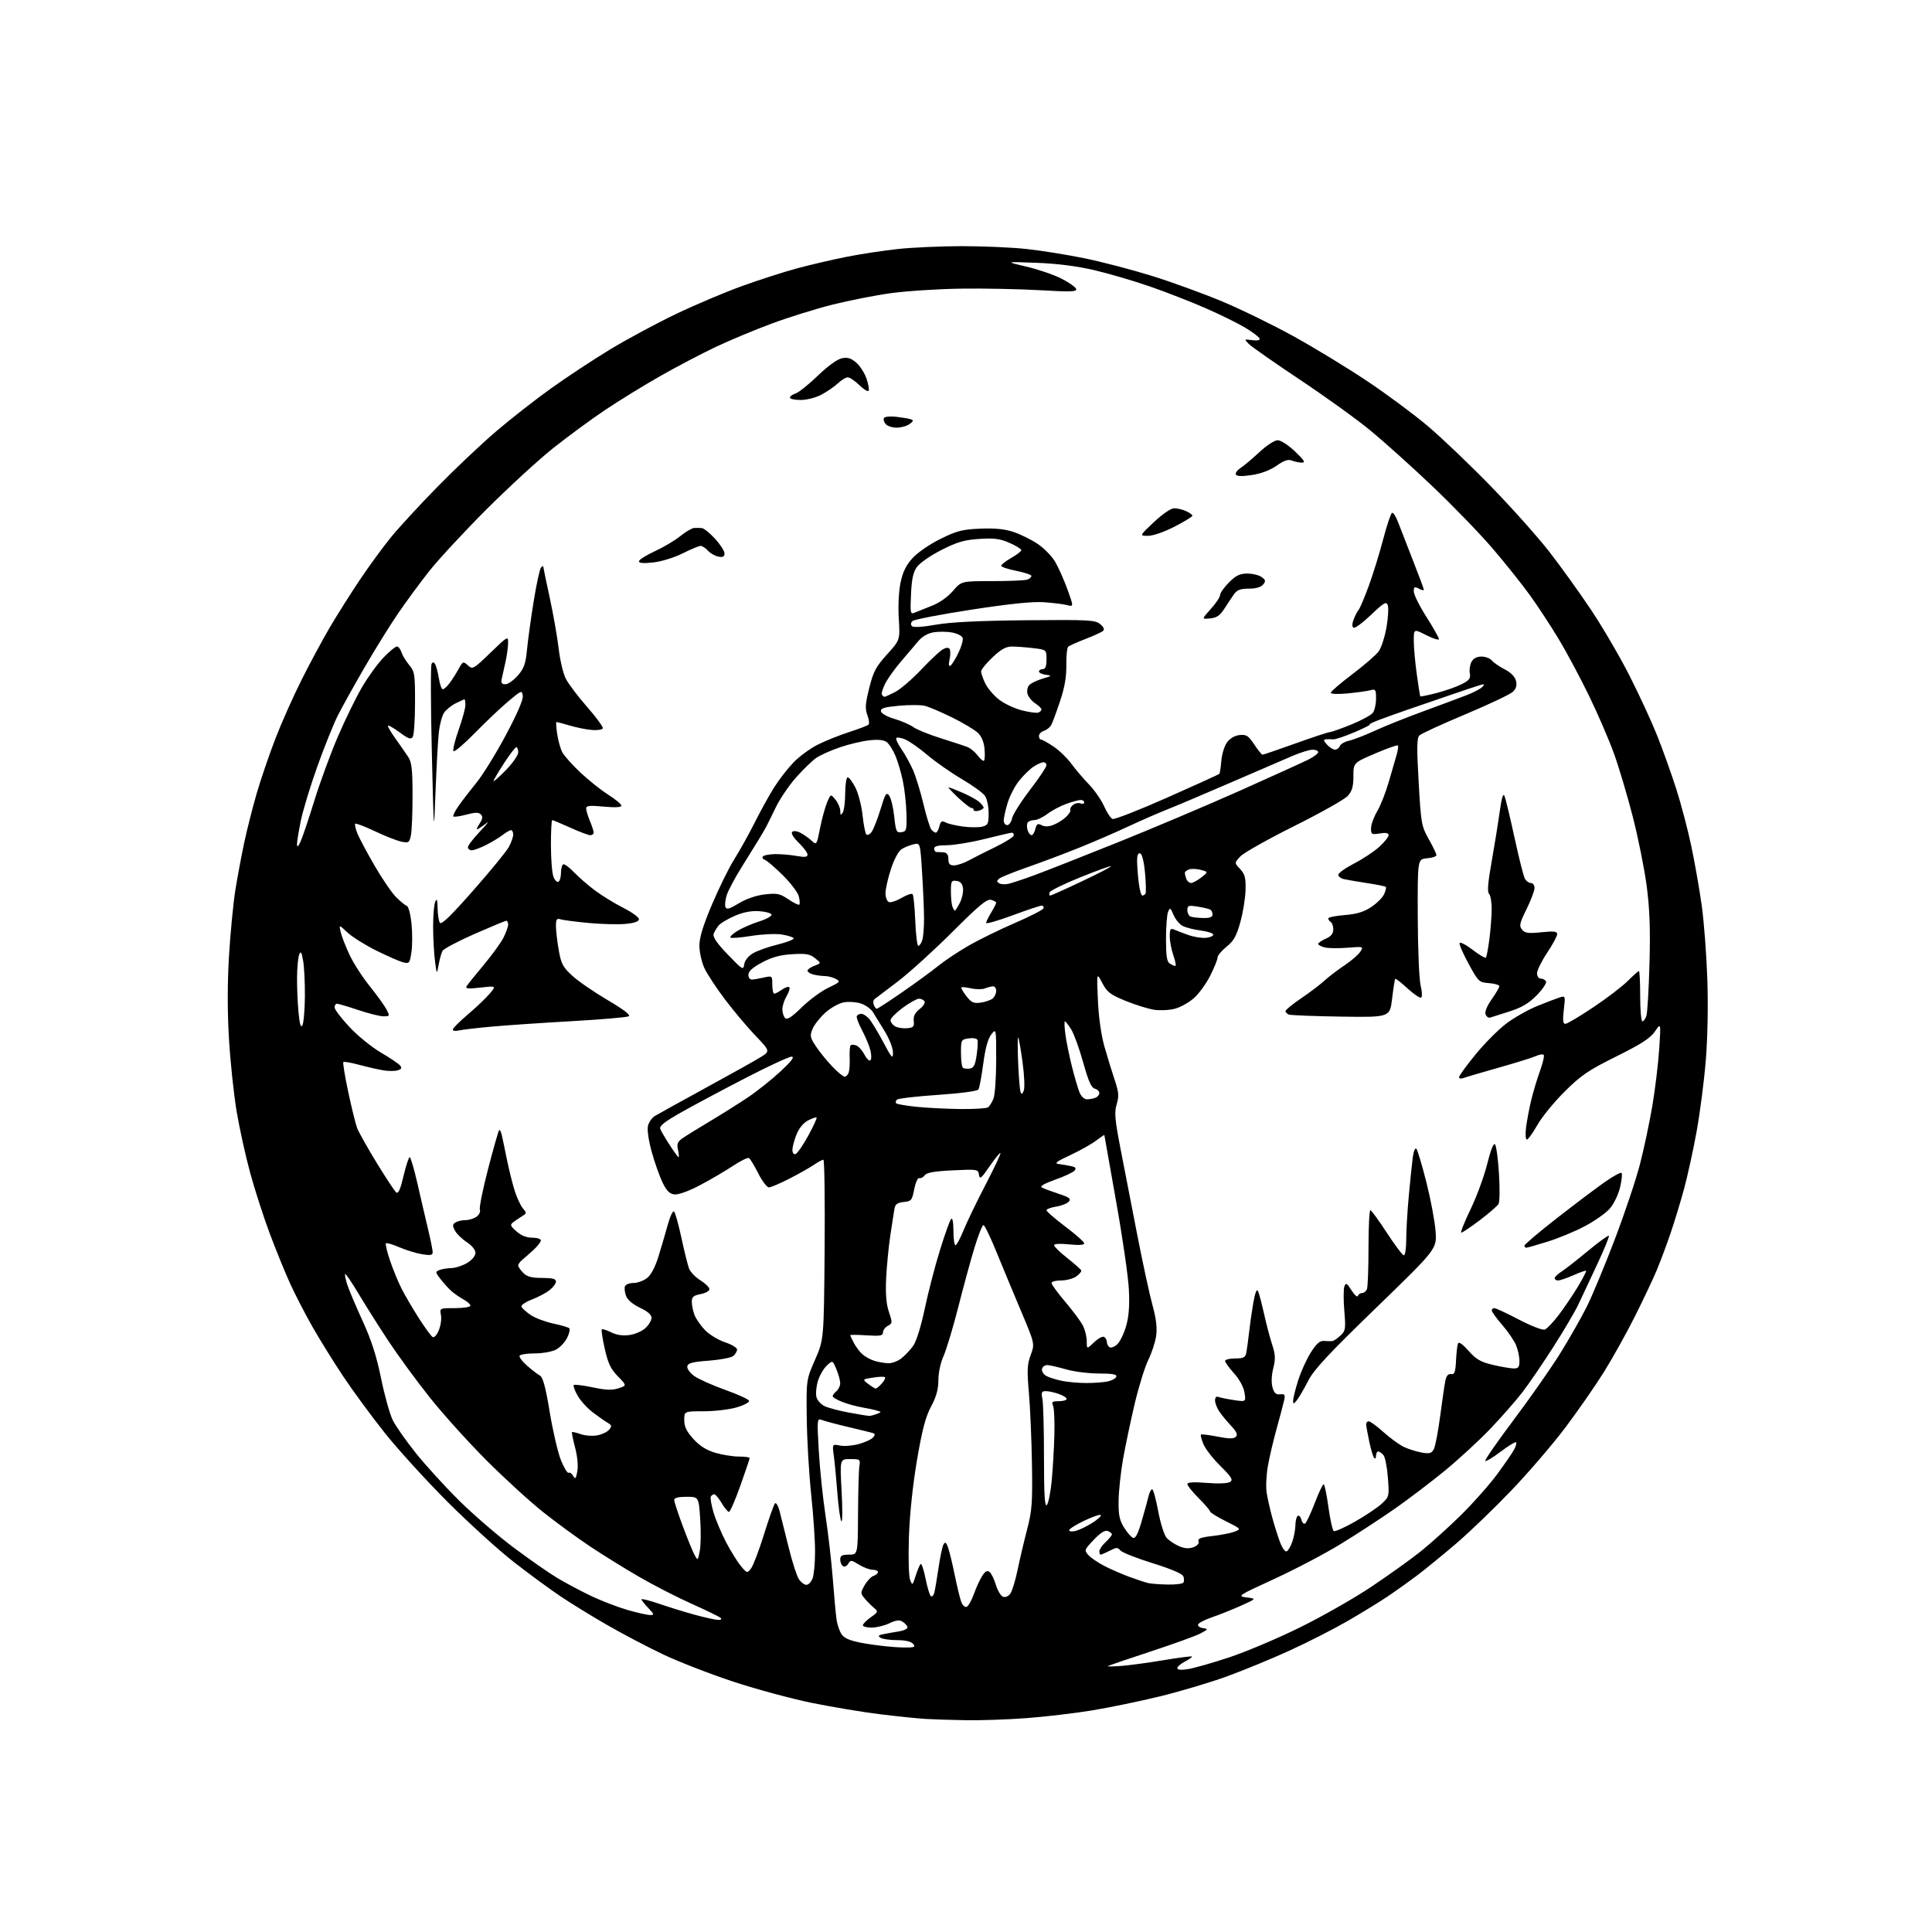 <?xml version="1.0" encoding="UTF-8" standalone="no"?>
<svg 
  version="1.1" 
  xmlns="http://www.w3.org/2000/svg" 
  xmlns:xlink="http://www.w3.org/1999/xlink" 
  xmlns:svg="http://www.w3.org/2000/svg"
  xmlns:rdf="http://www.w3.org/1999/02/22-rdf-syntax-ns#"
  xmlns:cc="http://creativecommons.org/ns#"
  xmlns:dc="http://purl.org/dc/elements/1.1/"
  viewBox="0 0 768 768"
  width="768"
  height="768"
>
<style>svg {background-color: white; }</style>"
<path stroke="none" fill="black" fill-rule="evenodd" d="M384.00,683.81C378.23,683.71 371.02,683.49 368.00,683.31C364.98,683.13 356.88,682.30 350.00,681.46C343.12,680.62 330.88,678.58 322.79,676.94C314.70,675.29 300.61,671.49 291.48,668.48C282.35,665.47 269.83,660.61 263.66,657.68C257.49,654.75 247.50,649.51 241.47,646.03C235.44,642.56 227.12,637.46 223.00,634.69C218.88,631.93 210.55,625.83 204.50,621.13C198.45,616.44 186.50,605.60 177.95,597.05C169.40,588.50 158.11,576.10 152.87,569.50C147.62,562.90 140.19,552.77 136.35,547.00C132.51,541.23 127.04,532.41 124.20,527.41C121.36,522.41 117.40,514.76 115.41,510.41C113.42,506.06 109.79,497.16 107.33,490.62C104.88,484.09 101.36,473.21 99.51,466.46C97.65,459.70 95.21,448.62 94.07,441.83C92.93,435.05 91.56,422.07 91.02,413.00C90.37,402.14 90.38,390.87 91.03,380.01C91.58,370.94 92.70,359.24 93.53,354.01C94.36,348.78 95.96,340.23 97.07,335.00C98.19,329.77 100.43,320.93 102.05,315.34C103.68,309.76 107.01,300.01 109.45,293.68C111.90,287.34 116.60,276.78 119.90,270.20C123.20,263.62 128.25,254.24 131.12,249.37C133.99,244.49 139.35,236.00 143.04,230.50C146.73,225.00 152.32,217.35 155.47,213.50C158.61,209.65 166.88,200.68 173.84,193.57C180.80,186.46 191.27,176.56 197.10,171.57C202.93,166.58 212.83,158.83 219.10,154.35C225.37,149.87 235.90,142.92 242.50,138.92C249.10,134.92 260.80,128.62 268.50,124.92C276.20,121.23 288.12,116.18 295.00,113.70C301.88,111.21 311.77,108.04 317.00,106.63C322.23,105.23 331.00,103.19 336.50,102.10C342.00,101.00 351.18,99.61 356.90,98.99C362.62,98.37 374.10,97.86 382.40,97.85C390.71,97.85 402.23,98.35 408.00,98.97C413.77,99.59 424.11,101.25 430.97,102.64C437.83,104.04 449.87,107.18 457.73,109.62C465.58,112.06 478.20,116.64 485.77,119.80C493.33,122.96 506.27,129.28 514.51,133.84C522.76,138.41 535.80,146.36 543.50,151.51C551.20,156.66 562.00,164.67 567.50,169.31C573.00,173.94 584.25,184.68 592.50,193.16C600.75,201.63 611.25,213.39 615.83,219.27C620.41,225.16 627.91,235.59 632.50,242.47C637.09,249.34 643.99,261.16 647.83,268.74C651.68,276.32 656.61,287.01 658.79,292.51C660.98,298.00 664.35,307.45 666.30,313.50C668.24,319.55 670.97,329.90 672.35,336.50C673.74,343.10 675.59,353.68 676.47,360.00C677.35,366.32 678.35,379.38 678.68,389.00C679.05,399.58 678.81,412.43 678.08,421.50C677.41,429.75 675.75,442.57 674.39,450.00C673.03,457.43 670.79,467.62 669.43,472.65C668.06,477.68 665.66,485.56 664.10,490.15C662.54,494.74 660.04,501.43 658.55,505.00C657.05,508.57 653.14,516.84 649.86,523.37C646.58,529.90 641.11,539.72 637.70,545.21C634.29,550.69 627.38,560.65 622.35,567.34C617.31,574.03 607.65,585.30 600.87,592.39C594.10,599.47 584.27,608.94 579.03,613.43C573.79,617.91 566.80,623.63 563.50,626.12C560.20,628.61 554.80,632.47 551.50,634.69C548.20,636.90 541.00,641.32 535.50,644.49C530.00,647.67 519.65,652.93 512.50,656.19C505.35,659.45 494.10,664.08 487.50,666.47C480.90,668.87 468.98,672.41 461.00,674.35C453.02,676.30 440.88,678.81 434.00,679.93C427.12,681.06 415.43,682.43 408.00,682.99C400.57,683.54 389.77,683.91 384.00,683.81zM472.25,663.50C474.59,663.13 481.90,661.05 488.50,658.87C495.10,656.70 507.72,651.37 516.55,647.02C525.38,642.68 538.21,635.39 545.05,630.81C551.90,626.24 560.72,619.92 564.67,616.77C568.61,613.63 575.84,607.10 580.75,602.28C585.65,597.45 592.14,590.12 595.17,586.00C598.20,581.88 601.24,577.45 601.92,576.16C602.60,574.88 602.94,573.60 602.66,573.32C602.38,573.05 599.63,574.72 596.55,577.05C593.47,579.38 590.70,581.04 590.41,580.74C590.11,580.44 595.22,573.07 601.77,564.35C608.32,555.63 616.63,543.74 620.24,537.93C623.85,532.11 628.59,523.79 630.77,519.43C632.95,515.07 637.96,503.01 641.91,492.64C645.86,482.27 650.38,468.77 651.95,462.64C653.53,456.51 655.73,446.10 656.85,439.49C657.96,432.89 659.18,422.76 659.56,416.99C660.25,406.50 660.25,406.50 657.87,410.00C656.03,412.70 652.54,414.97 642.51,419.95C631.30,425.52 628.49,427.44 621.94,433.95C617.76,438.10 612.88,444.09 611.10,447.25C609.31,450.41 607.44,453.00 606.95,453.00C606.45,453.00 606.30,450.86 606.62,448.25C606.95,445.64 607.85,440.80 608.64,437.50C609.42,434.20 611.01,428.90 612.17,425.72C613.32,422.54 613.98,419.65 613.64,419.30C613.29,418.96 611.88,419.19 610.50,419.82C609.12,420.45 602.48,422.51 595.75,424.41C589.01,426.31 582.71,428.17 581.75,428.54C580.79,428.91 580.00,428.76 580.00,428.20C580.00,427.64 582.94,423.58 586.53,419.19C590.12,414.79 595.62,409.27 598.75,406.90C601.88,404.54 607.38,401.41 610.97,399.95C614.56,398.49 618.58,396.95 619.90,396.53C622.29,395.77 622.30,395.80 621.64,401.38C621.15,405.60 621.30,407.00 622.25,407.00C622.95,407.00 627.92,404.05 633.30,400.45C638.69,396.86 644.87,392.13 647.05,389.95C649.22,387.78 651.23,386.00 651.50,386.00C651.77,386.00 652.00,390.50 652.00,396.00C652.00,401.50 652.40,406.00 652.88,406.00C653.37,406.00 654.09,404.99 654.48,403.75C654.88,402.51 655.42,393.18 655.70,383.00C656.07,369.26 655.78,361.34 654.59,352.22C653.70,345.47 651.22,333.10 649.07,324.72C646.93,316.35 643.55,305.00 641.56,299.50C639.57,294.00 635.10,283.65 631.62,276.50C628.15,269.35 622.74,259.25 619.62,254.06C616.49,248.87 611.36,241.04 608.21,236.67C605.07,232.29 598.34,223.86 593.25,217.93C588.16,212.00 577.36,200.85 569.25,193.15C561.14,185.44 550.10,175.52 544.71,171.09C539.33,166.66 526.73,157.58 516.71,150.92C506.70,144.25 497.60,137.89 496.50,136.79C494.50,134.78 494.50,134.78 497.78,135.22C499.84,135.50 500.93,135.26 500.71,134.58C500.52,133.99 497.99,132.07 495.08,130.31C492.18,128.56 485.10,125.07 479.35,122.55C473.60,120.03 463.63,116.14 457.20,113.91C450.76,111.67 440.77,108.74 435.00,107.39C428.07,105.78 420.25,104.78 412.00,104.47C399.50,104.00 399.50,104.00 408.00,105.99C412.68,107.08 418.94,109.22 421.92,110.74C424.90,112.26 427.54,114.11 427.79,114.86C428.16,115.99 425.74,116.08 413.37,115.36C405.19,114.89 391.07,114.61 382.00,114.74C372.93,114.87 360.42,115.68 354.21,116.53C348.00,117.38 337.48,119.45 330.83,121.12C324.18,122.80 313.28,126.20 306.62,128.68C299.95,131.16 290.00,135.32 284.50,137.92C279.00,140.52 269.10,145.72 262.50,149.47C255.90,153.22 246.00,159.31 240.50,163.00C235.00,166.70 225.78,173.47 220.00,178.05C214.22,182.64 202.27,193.61 193.43,202.44C184.60,211.27 174.35,222.32 170.65,227.00C166.96,231.67 161.33,239.32 158.14,244.00C154.95,248.67 148.95,258.35 144.81,265.50C140.66,272.65 135.92,281.20 134.25,284.50C132.59,287.80 128.97,296.81 126.20,304.52C123.44,312.23 120.46,322.00 119.59,326.23C118.71,330.46 118.03,334.72 118.06,335.71C118.11,336.90 118.58,336.50 119.50,334.50C120.25,332.85 122.71,325.52 124.98,318.21C127.24,310.90 131.46,299.42 134.35,292.71C137.25,285.99 141.54,277.20 143.90,273.18C146.25,269.15 150.08,263.86 152.42,261.43C154.75,258.99 157.15,257.00 157.76,257.00C158.37,257.00 159.18,258.01 159.57,259.25C159.96,260.49 161.34,262.77 162.64,264.33C164.84,266.96 165.00,267.98 164.98,279.33C164.98,286.02 164.57,292.13 164.08,292.91C163.36,294.05 162.38,293.72 158.92,291.17C156.56,289.44 154.45,288.21 154.22,288.44C153.99,288.67 155.31,290.96 157.15,293.53C158.99,296.11 161.29,299.40 162.24,300.85C163.67,303.02 163.99,305.80 163.99,316.13C164.00,323.07 163.71,330.20 163.36,331.97C162.76,334.95 162.48,335.15 159.61,334.58C157.90,334.24 153.17,332.39 149.10,330.46C145.04,328.54 141.49,327.18 141.22,327.45C140.95,327.72 141.31,329.41 142.03,331.22C142.74,333.02 145.80,338.77 148.83,344.00C151.86,349.23 155.72,354.89 157.42,356.59C159.11,358.29 161.04,359.86 161.70,360.09C162.38,360.32 163.20,363.42 163.58,367.15C163.95,370.81 163.94,375.91 163.55,378.49C162.89,382.93 162.71,383.14 160.24,382.53C158.81,382.17 154.01,380.07 149.57,377.86C145.13,375.66 139.98,372.42 138.12,370.68C134.74,367.50 134.74,367.50 135.42,370.50C135.80,372.15 137.37,376.20 138.92,379.50C140.46,382.80 144.08,388.43 146.96,392.00C149.84,395.57 152.84,399.74 153.63,401.25C155.00,403.91 154.97,404.00 152.45,404.00C151.02,404.00 146.50,402.88 142.41,401.50C138.31,400.12 134.52,399.00 133.98,399.00C133.44,399.00 133.00,399.66 133.00,400.46C133.00,401.27 135.66,404.77 138.90,408.24C142.15,411.71 147.76,416.28 151.38,418.39C154.99,420.50 158.43,422.82 159.03,423.53C159.84,424.51 159.61,424.99 158.10,425.47C156.99,425.82 154.38,425.82 152.29,425.46C150.21,425.11 145.90,424.12 142.72,423.27C139.55,422.42 136.74,421.93 136.48,422.19C136.22,422.44 137.10,427.79 138.43,434.08C139.77,440.36 141.36,446.82 141.97,448.43C142.59,450.04 146.07,456.24 149.71,462.20C153.35,468.15 156.85,473.46 157.49,473.99C158.33,474.69 159.13,472.90 160.41,467.48C161.38,463.36 162.48,460.00 162.86,460.00C163.24,460.00 164.60,464.61 165.89,470.25C167.17,475.89 169.07,484.05 170.11,488.39C171.15,492.73 172.00,496.95 172.00,497.77C172.00,498.95 171.16,499.12 167.85,498.59C165.57,498.23 161.51,496.98 158.82,495.83C156.14,494.67 153.71,493.96 153.42,494.25C153.13,494.53 153.85,497.59 155.02,501.05C156.18,504.50 158.25,509.54 159.62,512.24C160.99,514.94 164.08,520.22 166.48,523.97C168.89,527.72 171.35,531.10 171.95,531.47C172.59,531.86 173.62,530.77 174.43,528.82C175.19,526.99 175.58,524.26 175.29,522.75C174.77,520.00 174.77,520.00 180.88,520.00C184.25,520.00 187.00,519.56 187.00,519.03C187.00,518.49 185.76,517.37 184.25,516.55C182.74,515.72 180.60,514.24 179.49,513.27C178.39,512.30 176.45,510.17 175.18,508.54C173.02,505.76 172.99,505.53 174.69,504.86C175.68,504.46 177.85,504.11 179.50,504.07C181.15,504.03 183.96,503.10 185.75,502.01C187.68,500.84 189.00,499.21 189.00,498.02C189.00,496.84 187.59,495.09 185.54,493.76C183.64,492.52 181.52,490.46 180.84,489.18C179.81,487.28 179.85,486.71 181.05,485.95C181.85,485.44 183.65,485.02 185.06,485.02C186.47,485.01 188.45,484.39 189.47,483.64C190.49,482.90 191.07,481.63 190.76,480.82C190.45,480.01 191.93,472.69 194.05,464.55C196.18,456.41 198.13,449.53 198.41,449.26C198.68,448.99 199.15,449.83 199.45,451.13C199.76,452.43 200.69,456.88 201.52,461.00C202.36,465.12 203.77,470.75 204.65,473.50C205.53,476.25 206.99,479.34 207.88,480.38C209.38,482.12 209.36,482.34 207.66,483.38C206.65,483.99 205.08,485.06 204.16,485.75C202.65,486.88 202.76,487.23 205.31,489.50C207.15,491.14 209.30,492.00 211.56,492.00C213.45,492.00 215.00,492.48 215.00,493.08C215.00,493.67 213.70,495.36 212.11,496.83C210.52,498.30 208.50,500.08 207.61,500.79C206.73,501.50 206.00,502.51 206.00,503.04C206.00,503.57 206.90,504.90 208.00,506.00C209.52,507.52 211.33,508.00 215.50,508.00C219.60,508.00 221.00,508.36 221.00,509.43C221.00,510.21 219.85,511.76 218.44,512.87C217.04,513.97 213.87,515.65 211.41,516.59C208.95,517.53 207.09,518.79 207.29,519.40C207.49,520.00 209.11,521.49 210.89,522.69C212.67,523.90 216.68,525.43 219.81,526.10C222.94,526.77 225.84,527.61 226.27,527.97C226.69,528.34 226.31,530.07 225.43,531.83C224.56,533.59 222.55,535.70 220.97,536.52C219.39,537.33 215.63,538.00 212.61,538.00C209.59,538.00 206.87,538.40 206.56,538.90C206.26,539.39 207.55,541.16 209.44,542.82C211.33,544.48 213.64,546.26 214.58,546.78C215.84,547.49 216.85,551.23 218.54,561.41C219.78,568.93 221.80,577.54 223.01,580.53C224.23,583.53 225.60,585.75 226.05,585.47C226.51,585.19 227.32,585.74 227.85,586.70C228.67,588.16 228.94,587.86 229.49,584.90C229.89,582.78 229.54,579.00 228.62,575.47C227.77,572.23 227.22,569.45 227.38,569.29C227.54,569.12 229.11,569.49 230.86,570.10C232.62,570.71 235.57,570.93 237.42,570.58C239.28,570.23 241.40,569.22 242.14,568.33C243.29,566.95 243.21,566.55 241.60,565.60C240.56,565.00 237.92,563.15 235.73,561.50C233.53,559.85 230.79,556.84 229.63,554.82C228.47,552.80 227.78,550.89 228.08,550.58C228.39,550.28 231.76,550.69 235.57,551.49C240.86,552.61 243.29,552.70 245.85,551.87C249.19,550.78 249.19,550.78 245.62,547.12C242.78,544.22 241.71,541.97 240.41,536.19C239.50,532.18 238.97,528.70 239.22,528.45C239.47,528.20 241.14,528.72 242.93,529.61C245.08,530.69 247.55,531.06 250.19,530.70C252.39,530.41 255.28,529.15 256.60,527.91C257.92,526.67 259.00,524.83 259.00,523.83C259.00,522.65 257.39,521.26 254.42,519.86C251.60,518.53 249.47,516.73 248.88,515.18C248.35,513.79 248.15,512.06 248.43,511.33C248.71,510.60 250.24,510.00 251.83,510.00C253.43,510.00 255.85,509.12 257.23,508.03C258.83,506.77 260.47,503.64 261.81,499.28C262.96,495.55 264.63,489.85 265.52,486.62C266.42,483.35 267.51,481.13 267.98,481.62C268.44,482.10 269.75,486.83 270.89,492.12C272.02,497.41 273.38,502.87 273.90,504.25C274.43,505.62 276.46,507.74 278.43,508.95C280.39,510.17 282.00,511.75 282.00,512.47C282.00,513.19 280.43,514.07 278.50,514.43C275.66,514.97 275.00,515.54 275.00,517.48C275.00,518.79 275.48,521.14 276.06,522.68C276.65,524.23 278.52,526.95 280.24,528.73C281.95,530.50 285.52,532.68 288.17,533.56C290.83,534.44 293.00,535.74 293.00,536.46C293.00,537.17 292.32,538.32 291.48,539.02C290.65,539.71 286.26,540.55 281.74,540.89C275.22,541.37 273.46,541.84 273.21,543.14C273.03,544.08 274.24,545.74 276.01,547.01C277.73,548.23 283.24,550.70 288.27,552.49C293.30,554.29 297.58,556.24 297.77,556.82C297.97,557.41 295.77,558.59 292.88,559.44C290.00,560.30 284.12,561.00 279.82,561.00C272.00,561.00 272.00,561.00 272.00,564.50C272.00,567.11 272.91,569.01 275.61,571.99C278.12,574.77 280.77,576.45 284.29,577.49C287.08,578.32 291.31,579.00 293.68,579.00C296.06,579.00 298.00,579.27 298.00,579.59C298.00,579.92 296.34,584.87 294.30,590.59C292.27,596.32 290.23,601.00 289.77,601.00C289.31,601.00 288.00,599.42 286.87,597.50C285.73,595.58 284.42,594.00 283.96,594.00C283.50,594.00 282.87,594.39 282.58,594.88C282.28,595.36 282.75,598.17 283.61,601.13C284.48,604.08 286.73,609.42 288.60,613.00C290.47,616.58 293.13,620.85 294.50,622.50C296.95,625.45 297.02,625.47 298.54,623.50C299.40,622.40 301.71,616.33 303.68,610.00C305.65,603.67 307.62,598.11 308.06,597.62C308.49,597.14 309.31,598.49 309.88,600.62C310.44,602.76 312.05,609.20 313.46,614.94C314.87,620.68 316.70,626.42 317.53,627.69C318.37,628.96 319.72,630.00 320.55,630.00C321.37,630.00 322.49,628.85 323.02,627.43C323.56,626.02 324.00,621.19 324.00,616.68C324.00,612.18 323.30,601.98 322.45,594.00C321.60,586.02 320.81,572.52 320.70,564.00C320.50,548.50 320.50,548.50 324.00,540.50C327.50,532.50 327.50,532.50 327.80,496.75C327.96,477.09 327.74,461.00 327.30,461.01C326.86,461.01 325.15,461.93 323.50,463.06C321.85,464.18 317.47,466.66 313.77,468.55C310.08,470.45 306.42,472.00 305.64,472.00C304.87,472.00 302.97,469.50 301.42,466.44C299.88,463.38 298.22,460.64 297.74,460.34C297.26,460.04 294.38,461.46 291.33,463.48C288.28,465.51 282.39,468.95 278.25,471.13C273.71,473.53 269.67,474.98 268.11,474.80C266.15,474.57 264.98,473.40 263.34,470.00C262.15,467.52 260.21,462.04 259.05,457.81C257.80,453.25 257.20,449.05 257.59,447.50C257.95,446.06 259.20,444.30 260.37,443.59C261.54,442.88 270.60,437.87 280.50,432.46C290.40,427.06 300.23,421.56 302.34,420.25C306.18,417.86 306.18,417.86 300.29,411.68C297.05,408.28 291.59,401.78 288.15,397.24C284.71,392.69 281.03,387.07 279.97,384.74C278.91,382.41 278.03,378.46 278.02,375.96C278.01,372.72 279.44,368.02 283.04,359.51C285.81,352.96 289.81,344.86 291.92,341.51C294.04,338.16 297.68,331.61 300.02,326.96C302.35,322.31 305.83,316.02 307.73,313.00C309.64,309.98 313.07,305.55 315.35,303.16C317.63,300.78 321.98,297.58 325.00,296.05C328.02,294.53 333.65,292.26 337.50,291.02C341.35,289.77 344.83,288.45 345.24,288.08C345.65,287.72 345.45,286.01 344.80,284.29C343.83,281.72 343.96,279.80 345.53,273.51C347.17,266.94 348.17,265.05 352.62,260.13C357.80,254.40 357.80,254.40 357.28,245.95C356.97,241.01 357.26,235.07 357.97,231.65C358.85,227.41 360.15,224.73 362.71,221.90C364.72,219.67 369.50,216.38 373.82,214.24C380.35,211.01 382.52,210.45 389.64,210.15C395.43,209.90 399.36,210.29 402.84,211.45C405.57,212.35 409.88,214.47 412.42,216.16C414.96,217.84 418.13,221.08 419.46,223.36C420.79,225.64 422.99,230.58 424.35,234.35C426.82,241.20 426.82,241.20 424.16,240.53C422.70,240.16 418.57,239.64 415.00,239.39C410.54,239.07 401.47,240.00 386.16,242.35C373.87,244.24 363.32,246.28 362.71,246.89C362.01,247.59 361.95,248.34 362.55,248.92C363.13,249.48 366.83,249.25 372.00,248.33C377.85,247.30 389.03,246.74 407.82,246.56C432.78,246.32 435.33,246.45 437.32,248.08C438.74,249.23 439.15,250.18 438.50,250.77C437.95,251.28 434.80,252.73 431.50,254.00C428.20,255.27 425.11,256.65 424.64,257.07C424.17,257.48 423.82,260.79 423.88,264.42C423.95,269.09 423.21,273.30 421.38,278.76C419.96,283.02 418.39,287.26 417.90,288.18C417.40,289.11 416.10,290.15 415.00,290.50C413.90,290.85 413.00,291.78 413.00,292.57C413.00,293.36 413.38,294.00 413.85,294.00C414.32,294.00 416.54,295.24 418.78,296.75C421.03,298.26 424.19,301.30 425.80,303.50C427.41,305.70 430.57,309.41 432.81,311.74C435.06,314.07 437.80,318.01 438.90,320.50C440.00,322.99 441.52,325.26 442.27,325.55C443.03,325.84 452.79,322.02 463.96,317.07C475.13,312.11 484.46,307.87 484.69,307.64C484.92,307.42 485.28,305.07 485.50,302.43C485.71,299.79 486.74,296.47 487.79,295.06C488.97,293.48 490.88,292.38 492.80,292.19C495.46,291.92 496.27,292.45 498.58,295.94C500.06,298.17 501.54,300.00 501.88,300.00C502.22,300.00 508.13,297.98 515.00,295.52C521.88,293.05 528.02,291.03 528.65,291.02C529.28,291.01 533.10,289.65 537.15,288.01C541.19,286.37 545.06,284.26 545.75,283.32C546.44,282.38 547.00,279.85 547.00,277.69C547.00,274.11 546.81,273.82 544.75,274.38C543.51,274.71 539.46,275.28 535.75,275.64C531.91,276.01 529.00,275.90 529.00,275.38C529.00,274.88 532.87,271.56 537.60,267.99C542.34,264.42 547.05,260.32 548.09,258.87C549.12,257.42 550.50,253.11 551.16,249.29C551.81,245.47 552.04,241.53 551.65,240.54C551.06,238.99 550.10,239.55 544.99,244.43C541.70,247.56 538.58,249.86 538.05,249.53C537.42,249.14 537.44,247.97 538.10,246.25C538.66,244.77 539.55,243.04 540.09,242.40C540.62,241.75 542.44,237.46 544.12,232.86C545.81,228.26 548.38,219.94 549.84,214.36C551.30,208.79 552.89,204.06 553.36,203.86C553.83,203.66 554.90,205.30 555.73,207.50C556.57,209.70 559.22,216.52 561.62,222.65C564.03,228.78 566.00,234.09 566.00,234.44C566.00,234.78 565.10,234.59 564.00,234.00C562.28,233.08 562.00,233.24 562.00,235.12C562.00,236.33 564.25,240.86 567.00,245.19C569.75,249.52 572.00,253.51 572.00,254.05C572.00,254.59 569.75,253.89 567.00,252.50C562.00,249.97 562.00,249.97 562.00,254.68C562.00,257.27 562.53,263.24 563.18,267.95C563.84,272.65 564.46,276.64 564.57,276.81C564.69,276.97 567.61,276.38 571.08,275.48C574.54,274.58 579.04,273.00 581.06,271.97C584.09,270.42 584.66,269.66 584.27,267.66C584.02,266.32 584.32,264.27 584.94,263.11C585.68,261.72 587.04,261.00 588.91,261.00C590.48,261.00 592.34,261.71 593.06,262.57C593.78,263.44 596.08,265.02 598.17,266.09C600.58,267.31 602.20,268.97 602.62,270.60C603.08,272.44 602.72,273.71 601.38,275.00C600.35,276.00 591.85,280.02 582.50,283.95C573.15,287.87 564.93,291.65 564.23,292.35C563.21,293.36 563.15,297.19 563.94,310.91C564.88,327.45 565.06,328.44 567.96,333.59C569.63,336.55 571.00,339.40 571.00,339.92C571.00,340.45 569.31,341.02 567.25,341.19C563.50,341.50 563.50,341.50 563.58,364.50C563.62,377.18 564.14,389.41 564.72,391.76C565.32,394.12 565.40,396.25 564.92,396.55C564.44,396.85 562.00,395.20 559.50,392.90C557.00,390.59 554.81,388.89 554.62,389.10C554.43,389.32 553.88,392.85 553.39,396.95C552.50,404.41 552.50,404.41 533.10,404.12C522.44,403.96 513.10,403.59 512.35,403.31C511.61,403.02 511.00,402.40 511.00,401.93C511.00,401.46 513.80,399.17 517.23,396.84C520.66,394.52 524.82,391.36 526.48,389.83C528.14,388.30 531.71,385.57 534.42,383.77C537.12,381.97 539.95,379.54 540.71,378.36C542.09,376.24 542.05,376.23 535.63,376.74C532.08,377.03 528.01,376.97 526.59,376.61C525.16,376.25 524.00,375.63 524.00,375.23C524.00,374.82 525.35,373.89 527.00,373.16C529.11,372.23 530.00,371.13 530.00,369.48C530.00,368.18 529.55,366.84 529.00,366.50C528.45,366.16 528.00,365.52 528.00,365.08C528.00,364.64 530.94,364.04 534.53,363.75C539.32,363.37 542.13,362.52 545.07,360.57C547.28,359.11 549.59,356.81 550.20,355.46C550.82,354.10 551.13,352.79 550.88,352.55C550.64,352.31 547.31,351.63 543.47,351.05C539.64,350.46 535.49,349.75 534.25,349.47C533.01,349.19 532.00,348.41 532.00,347.73C532.01,347.05 534.85,345.03 538.33,343.23C541.80,341.43 546.30,338.45 548.32,336.60C550.35,334.75 552.00,332.67 552.00,331.98C552.00,331.12 550.93,330.91 548.50,331.31C545.25,331.83 545.00,331.69 545.00,329.27C545.00,327.85 546.10,324.79 547.46,322.49C548.81,320.18 550.87,314.97 552.03,310.90C553.20,306.83 554.60,302.00 555.15,300.16C555.70,298.32 555.93,296.60 555.67,296.33C555.40,296.07 551.32,297.52 546.59,299.55C538.00,303.24 538.00,303.24 538.00,308.56C538.00,312.68 537.49,314.46 535.75,316.39C534.51,317.77 524.95,323.15 514.50,328.36C504.05,333.57 494.41,339.00 493.08,340.42C490.65,343.00 490.65,343.00 492.96,345.45C494.86,347.48 495.24,348.92 495.13,353.73C495.06,356.92 494.13,362.67 493.07,366.50C491.52,372.11 490.44,374.03 487.57,376.33C485.61,377.91 484.00,379.84 484.00,380.63C484.00,381.41 482.68,384.67 481.07,387.87C479.46,391.06 476.54,395.08 474.58,396.79C472.63,398.51 469.25,400.39 467.08,400.98C464.90,401.56 461.18,401.75 458.81,401.40C456.44,401.04 451.32,399.45 447.44,397.86C441.31,395.35 440.09,394.41 438.16,390.74C435.94,386.50 435.94,386.50 436.43,397.50C436.72,404.30 437.72,411.36 439.02,415.99C440.19,420.10 442.02,426.09 443.10,429.28C444.74,434.18 444.87,435.70 443.90,438.94C442.93,442.19 443.16,444.93 445.42,456.64C446.89,464.26 449.90,479.73 452.10,491.00C454.30,502.27 457.03,514.85 458.16,518.95C459.58,524.11 460.03,527.80 459.60,530.95C459.26,533.45 457.86,537.75 456.50,540.50C455.14,543.25 452.69,551.12 451.06,558.00C449.44,564.88 447.35,574.77 446.43,580.00C445.51,585.23 444.71,592.66 444.66,596.52C444.57,602.17 444.99,604.24 446.80,607.17C448.03,609.17 449.65,611.04 450.40,611.32C451.36,611.69 452.36,609.77 453.84,604.67C454.99,600.73 456.21,596.26 456.57,594.75C456.93,593.24 457.57,592.00 458.00,592.00C458.43,592.00 459.51,595.90 460.39,600.67C461.29,605.50 462.78,610.21 463.75,611.31C464.71,612.39 466.94,613.89 468.70,614.63C470.96,615.59 472.65,615.70 474.43,615.03C475.99,614.43 476.76,613.53 476.43,612.67C476.02,611.61 477.37,611.10 482.04,610.58C485.42,610.19 489.38,609.41 490.84,608.84C493.46,607.81 493.40,607.75 487.25,604.69C483.81,602.97 481.00,601.23 481.00,600.81C481.00,600.39 478.98,598.03 476.50,595.55C474.02,593.08 472.00,590.56 472.00,589.96C472.00,589.21 474.43,589.06 479.75,589.48C484.42,589.85 488.10,589.69 489.00,589.08C490.24,588.23 489.58,587.15 485.17,582.80C482.23,579.90 479.19,576.00 478.40,574.11C477.62,572.23 477.16,570.51 477.39,570.28C477.62,570.05 480.58,570.41 483.96,571.07C488.57,571.98 490.40,572.00 491.26,571.14C492.11,570.29 491.63,569.19 489.35,566.75C487.67,564.96 485.56,562.39 484.65,561.03C483.74,559.67 483.00,557.71 483.00,556.67C483.00,555.48 483.51,554.98 484.37,555.31C485.13,555.60 487.90,556.16 490.53,556.56C495.31,557.27 495.31,557.27 494.70,553.56C494.34,551.32 492.70,548.31 490.55,545.92C488.60,543.76 487.00,541.55 487.00,541.00C487.00,540.45 488.79,540.00 490.98,540.00C494.31,540.00 495.04,539.63 495.42,537.75C495.67,536.51 496.15,533.02 496.48,530.00C496.81,526.98 497.57,521.62 498.17,518.10C498.84,514.17 499.55,512.24 500.01,513.10C500.43,513.87 501.51,517.88 502.42,522.00C503.33,526.12 504.80,531.72 505.68,534.43C507.00,538.49 507.08,540.18 506.14,543.93C505.43,546.76 505.32,549.64 505.84,551.50C506.49,553.78 507.22,554.44 508.87,554.26C510.74,554.05 510.95,554.39 510.43,556.76C510.10,558.27 508.76,563.33 507.46,568.00C506.16,572.67 504.59,579.37 503.98,582.88C503.37,586.38 503.16,591.11 503.52,593.38C503.88,595.64 504.85,599.98 505.67,603.00C506.49,606.02 507.87,610.43 508.73,612.78C509.59,615.14 510.79,616.91 511.40,616.71C512.00,616.51 513.04,614.81 513.69,612.92C514.35,611.04 514.91,608.06 514.94,606.31C514.97,604.55 515.40,602.87 515.89,602.57C516.37,602.27 517.02,602.96 517.32,604.11C517.62,605.26 518.28,605.94 518.80,605.63C519.31,605.31 521.03,601.67 522.61,597.54C524.20,593.41 525.80,590.02 526.16,590.01C526.53,590.01 527.38,594.06 528.06,599.03C528.74,604.00 529.70,608.31 530.19,608.62C530.69,608.92 534.51,607.22 538.69,604.84C542.88,602.45 547.65,599.25 549.29,597.72C552.23,594.98 552.27,594.79 551.71,587.41C551.40,583.27 550.61,579.23 549.95,578.44C549.29,577.65 548.36,577.00 547.88,577.00C547.39,577.00 547.00,577.75 547.00,578.67C547.00,579.58 546.67,580.00 546.27,579.60C545.86,579.20 544.99,576.31 544.33,573.18C543.67,570.06 543.10,566.94 543.06,566.25C543.03,565.56 543.50,565.00 544.10,565.00C544.71,565.00 547.39,566.97 550.06,569.37C552.74,571.77 556.40,574.42 558.21,575.25C560.02,576.08 563.16,577.06 565.20,577.42C568.27,577.96 569.07,577.73 569.97,576.06C570.56,574.96 571.70,568.98 572.51,562.78C573.32,556.57 574.25,550.25 574.58,548.73C574.97,546.87 575.72,546.04 576.83,546.23C578.19,546.45 578.55,545.49 578.78,541.00C578.93,537.98 579.27,534.89 579.54,534.14C579.87,533.22 581.24,534.14 583.76,536.97C586.83,540.41 588.58,541.41 593.50,542.57C596.80,543.34 600.51,543.98 601.75,543.98C603.59,544.00 604.00,543.45 604.00,540.97C604.00,539.30 603.39,536.48 602.65,534.70C601.90,532.92 599.43,529.31 597.15,526.67C594.87,524.03 593.00,521.46 593.00,520.94C593.00,520.42 593.47,520.00 594.04,520.00C594.61,520.00 599.00,522.05 603.80,524.56C608.72,527.13 613.21,528.86 614.09,528.52C614.95,528.19 617.42,525.61 619.57,522.79C621.73,519.96 625.15,514.92 627.17,511.58C629.18,508.23 630.68,505.35 630.50,505.17C630.32,504.98 628.05,505.77 625.46,506.92C622.87,508.06 620.13,509.00 619.37,509.00C618.62,509.00 618.00,508.60 618.00,508.12C618.00,507.63 619.24,506.43 620.75,505.46C622.26,504.48 627.01,500.78 631.29,497.22C635.58,493.66 639.30,490.97 639.56,491.22C639.81,491.48 637.72,496.60 634.91,502.60C632.10,508.59 628.73,515.77 627.43,518.54C626.13,521.31 621.65,528.91 617.49,535.42C613.33,541.92 607.81,550.01 605.23,553.38C602.64,556.74 596.92,563.27 592.51,567.88C588.11,572.50 580.00,579.97 574.50,584.50C569.00,589.02 560.00,595.87 554.50,599.71C549.00,603.55 539.33,609.87 533.00,613.74C526.67,617.62 514.78,623.87 506.57,627.64C491.96,634.35 491.72,634.51 495.57,635.00C499.50,635.50 499.50,635.50 493.21,638.33C489.74,639.88 484.60,641.94 481.76,642.90C478.93,643.86 476.45,645.15 476.25,645.75C476.05,646.35 476.92,647.01 478.19,647.20C480.37,647.54 480.32,647.65 477.28,649.29C475.51,650.24 466.56,653.48 457.38,656.50C448.20,659.51 440.54,662.13 440.35,662.32C440.16,662.51 442.59,662.47 445.75,662.23C448.91,661.99 456.44,660.97 462.48,659.96C468.52,658.95 473.63,658.29 473.82,658.49C474.02,658.69 472.79,659.57 471.09,660.45C469.39,661.33 468.00,662.53 468.00,663.11C468.00,663.80 469.49,663.94 472.25,663.50zM358.37,654.88C363.49,654.98 364.08,654.81 363.00,653.50C362.19,652.53 359.95,651.99 356.63,651.98C353.81,651.98 350.85,651.56 350.05,651.05C348.91,650.33 349.12,650.03 351.05,649.63C352.40,649.35 355.22,648.84 357.31,648.50C359.48,648.15 360.97,647.40 360.75,646.76C360.55,646.15 359.64,645.18 358.74,644.61C357.55,643.86 356.13,644.04 353.52,645.29C351.55,646.23 348.37,647.00 346.47,647.00C344.56,647.00 343.00,646.58 343.00,646.07C343.00,645.56 344.40,644.14 346.12,642.91C349.14,640.77 349.18,640.64 347.35,639.10C346.31,638.22 344.67,636.55 343.70,635.39C342.01,633.37 342.02,633.13 343.72,630.13C344.70,628.41 346.29,626.74 347.25,626.43C348.21,626.12 349.00,625.45 349.00,624.93C349.00,624.42 348.04,624.00 346.87,624.00C345.70,624.00 343.25,623.08 341.44,621.96C338.40,620.08 338.07,620.06 337.20,621.60C336.69,622.53 335.75,622.97 335.13,622.58C334.51,622.20 334.00,621.01 334.00,619.94C334.00,618.39 334.70,618.00 337.50,618.00C341.00,618.00 341.00,618.00 341.08,601.75C341.13,592.81 341.37,584.26 341.62,582.75C342.05,580.12 341.89,580.00 337.96,580.00C333.85,580.00 333.85,580.00 334.55,592.75C334.94,599.76 334.90,605.17 334.47,604.76C334.04,604.35 333.33,599.40 332.89,593.76C332.46,588.12 331.82,581.37 331.46,578.76C330.81,574.01 330.81,574.01 333.92,574.63C335.62,574.97 339.03,574.69 341.49,574.00C343.95,573.31 346.47,572.14 347.09,571.39C347.95,570.35 347.90,569.93 346.86,569.62C346.11,569.40 341.68,568.32 337.00,567.21C332.32,566.10 327.65,564.85 326.62,564.44C324.82,563.72 324.77,564.21 325.47,576.59C325.87,583.69 327.08,595.35 328.16,602.50C329.24,609.65 330.53,620.90 331.04,627.50C331.54,634.10 332.21,641.39 332.53,643.71C332.85,646.02 333.87,648.85 334.80,650.00C336.03,651.51 338.70,652.45 344.50,653.42C348.90,654.15 355.14,654.81 358.37,654.88zM285.45,643.94C286.62,643.98 287.02,643.65 286.45,643.13C285.93,642.65 280.77,640.14 275.00,637.56C269.23,634.98 259.77,630.13 254.00,626.78C248.22,623.43 239.45,617.99 234.50,614.69C229.55,611.39 221.22,605.30 216.00,601.16C210.78,597.02 200.62,587.76 193.44,580.57C186.25,573.38 176.08,562.10 170.83,555.50C165.58,548.90 158.17,538.77 154.36,533.00C150.55,527.23 145.23,518.80 142.53,514.27C139.83,509.74 137.44,506.23 137.21,506.45C136.99,506.68 137.36,508.58 138.05,510.68C138.73,512.78 141.48,519.27 144.14,525.09C147.65,532.76 149.68,539.08 151.50,547.98C152.87,554.75 154.97,562.22 156.15,564.59C157.34,566.96 161.48,572.86 165.36,577.70C169.24,582.54 176.96,591.00 182.52,596.51C188.08,602.01 197.77,610.37 204.06,615.09C210.35,619.80 218.23,625.30 221.58,627.30C224.92,629.30 231.01,632.53 235.11,634.48C239.21,636.42 245.70,638.91 249.53,640.01C253.36,641.10 257.37,642.00 258.43,642.00C260.18,642.00 260.10,641.71 257.69,639.20C256.21,637.65 255.00,636.10 255.00,635.75C255.00,635.41 258.26,636.24 262.25,637.60C266.24,638.97 272.65,640.94 276.50,641.98C280.35,643.02 284.38,643.91 285.45,643.94zM384.24,638.75C384.91,638.53 386.22,636.22 387.15,633.62C388.08,631.01 389.58,627.76 390.49,626.38C391.71,624.51 392.46,624.14 393.41,624.92C394.10,625.50 395.22,627.81 395.89,630.04C396.56,632.28 397.83,634.38 398.70,634.72C399.63,635.07 400.83,634.58 401.61,633.52C402.33,632.53 403.63,628.29 404.50,624.11C405.36,619.92 407.07,612.67 408.29,608.00C410.23,600.52 410.47,597.40 410.22,582.00C410.07,572.38 409.52,559.67 409.01,553.77C408.22,544.68 408.33,542.36 409.72,538.61C411.37,534.17 411.37,534.17 405.74,520.84C402.64,513.50 398.23,502.89 395.93,497.25C393.63,491.61 391.39,487.00 390.94,487.00C390.49,487.00 388.91,490.94 387.44,495.75C385.96,500.56 383.04,511.25 380.95,519.50C378.85,527.75 376.21,536.52 375.09,539.00C373.90,541.62 373.03,545.64 373.02,548.61C373.01,552.30 372.20,555.23 370.11,559.14C367.90,563.27 366.57,568.36 364.50,580.53C362.82,590.46 361.61,601.98 361.31,611.00C361.04,619.00 361.24,626.61 361.76,627.96C362.68,630.36 362.74,630.32 363.97,626.46C364.67,624.28 365.55,622.16 365.93,621.74C366.32,621.32 367.21,623.91 367.92,627.50C368.64,631.08 369.59,634.25 370.04,634.52C370.49,634.80 371.09,634.24 371.37,633.26C371.65,632.29 372.40,627.90 373.04,623.50C373.68,619.10 374.57,614.83 375.03,614.00C375.70,612.80 376.05,613.00 376.82,615.02C377.34,616.40 378.55,621.34 379.50,626.00C380.45,630.66 381.63,635.52 382.12,636.81C382.61,638.11 383.56,638.98 384.24,638.75zM464.19,629.88C467.32,629.95 470.13,629.59 470.44,629.09C470.75,628.59 470.73,627.46 470.39,626.59C470.01,625.59 465.38,623.62 458.14,621.38C451.74,619.39 445.98,617.11 445.34,616.31C444.32,615.04 443.79,615.06 441.14,616.43C439.47,617.29 437.85,618.00 437.55,618.00C437.25,618.00 437.00,617.40 437.00,616.67C437.00,615.95 438.12,614.29 439.50,613.00C440.88,611.71 442.00,610.33 442.00,609.93C442.00,609.54 441.26,608.93 440.36,608.59C439.26,608.16 437.46,609.29 434.80,612.08C430.98,616.11 430.93,616.26 432.69,618.21C433.69,619.31 436.63,621.30 439.23,622.61C441.83,623.93 446.33,625.88 449.23,626.93C452.13,627.99 455.40,629.06 456.50,629.31C457.60,629.56 461.06,629.82 464.19,629.88zM278.17,616.50C278.60,614.30 278.67,608.56 278.34,603.75C277.74,595.00 277.74,595.00 272.87,595.00C269.64,595.00 268.00,595.42 268.00,596.25C268.01,596.94 269.54,601.62 271.42,606.66C273.29,611.69 275.41,616.87 276.12,618.16C277.38,620.45 277.43,620.41 278.17,616.50zM427.58,608.57C429.00,608.21 431.97,606.78 434.18,605.39C436.38,604.00 437.92,602.58 437.58,602.25C437.25,601.92 434.28,602.93 430.99,604.51C427.69,606.08 425.00,607.78 425.00,608.29C425.00,608.80 426.16,608.93 427.58,608.57zM416.12,598.28C416.73,597.67 417.60,593.42 418.05,588.83C418.49,584.25 418.98,576.00 419.13,570.50C419.28,565.00 419.04,559.71 418.59,558.75C417.92,557.29 418.29,557.00 420.89,557.00C422.60,557.00 424.00,556.59 424.00,556.10C424.00,555.60 422.58,554.70 420.85,554.10C419.12,553.49 416.81,553.00 415.73,553.00C414.05,553.00 413.84,553.47 414.38,556.12C414.72,557.84 415.00,568.28 415.00,579.33C415.00,594.10 415.29,599.11 416.12,598.28zM345.50,562.84C346.05,562.85 347.40,562.51 348.50,562.08C350.50,561.30 350.50,561.30 348.50,560.70C347.40,560.37 344.70,559.80 342.50,559.42C340.30,559.04 336.81,558.07 334.75,557.26C332.69,556.45 331.00,555.44 331.00,555.01C331.00,554.59 331.68,553.68 332.50,553.00C333.32,552.32 334.00,550.90 334.00,549.85C334.00,548.80 333.32,546.30 332.48,544.31C330.97,540.68 330.97,540.68 328.63,542.88C327.35,544.08 325.77,546.84 325.12,549.00C324.47,551.16 324.22,554.01 324.55,555.34C324.88,556.66 326.36,558.31 327.83,558.99C329.30,559.67 333.65,560.82 337.50,561.53C341.35,562.24 344.95,562.83 345.50,562.84zM515.61,556.50C514.31,558.18 514.06,558.24 514.03,556.86C514.01,555.95 514.90,552.35 516.00,548.86C517.10,545.36 519.37,540.33 521.04,537.68C523.30,534.11 524.65,532.91 526.29,533.04C527.51,533.14 528.98,533.17 529.56,533.11C530.15,533.05 531.62,532.07 532.83,530.94C534.87,529.04 534.99,528.29 534.38,521.02C534.02,516.70 534.04,512.35 534.42,511.35C535.01,509.80 535.41,510.02 537.25,512.93C538.43,514.79 539.57,515.79 539.78,515.16C539.99,514.52 540.76,514.00 541.48,514.00C542.20,514.00 543.06,513.29 543.39,512.42C543.73,511.55 544.00,504.12 544.00,495.92C544.00,487.71 544.34,481.03 544.75,481.07C545.16,481.11 548.11,485.16 551.31,490.07C554.51,494.98 557.54,499.00 558.06,499.00C558.58,499.00 559.00,496.15 559.00,492.67C559.00,489.19 559.46,481.43 560.01,475.42C560.57,469.42 561.28,462.53 561.59,460.13C561.91,457.70 562.54,456.15 563.01,456.63C563.48,457.11 565.28,463.12 567.02,470.00C568.75,476.88 570.40,485.65 570.67,489.50C571.16,496.50 571.16,496.50 547.03,519.88C527.99,538.32 522.30,544.44 520.03,548.88C518.45,551.97 516.46,555.40 515.61,556.50zM348.10,551.98C348.42,551.99 349.51,551.10 350.51,549.99C351.50,548.89 352.08,547.75 351.79,547.46C351.50,547.17 349.35,547.24 347.00,547.62C342.74,548.30 342.74,548.30 345.12,550.13C346.43,551.13 347.77,551.97 348.10,551.98zM432.00,549.77C435.02,549.77 438.81,549.48 440.42,549.13C442.02,548.78 443.52,547.94 443.75,547.25C444.06,546.33 442.25,546.00 436.83,545.99C432.80,545.98 427.02,545.27 424.00,544.40C420.98,543.53 417.61,542.75 416.53,542.66C415.40,542.57 414.42,543.22 414.22,544.18C414.03,545.12 414.81,546.36 415.99,546.99C417.14,547.61 419.98,548.49 422.30,548.95C424.61,549.41 428.98,549.78 432.00,549.77zM353.12,541.91C354.55,541.96 356.90,541.08 358.33,539.96C359.76,538.83 361.87,536.59 363.02,534.97C364.27,533.22 366.13,527.24 367.60,520.26C368.96,513.79 371.67,503.32 373.63,497.00C375.58,490.68 377.59,485.07 378.09,484.55C378.64,483.97 379.00,485.85 379.00,489.30C379.00,492.44 379.37,495.00 379.82,495.00C380.26,495.00 381.67,492.41 382.94,489.25C384.21,486.09 388.14,477.94 391.68,471.13C395.21,464.33 397.92,458.58 397.69,458.36C397.47,458.13 395.53,460.50 393.39,463.61C390.05,468.48 389.45,468.96 389.16,467.01C388.83,464.79 388.62,464.75 378.76,465.23C371.45,465.58 368.38,466.12 367.59,467.19C366.99,468.01 366.02,468.51 365.42,468.31C364.83,468.11 363.93,470.08 363.42,472.72C362.57,477.15 362.27,477.52 359.25,477.81C356.83,478.05 355.90,478.68 355.60,480.31C355.38,481.52 354.63,486.32 353.93,491.00C353.23,495.68 352.47,503.47 352.25,508.31C351.97,514.47 352.31,518.46 353.37,521.56C354.80,525.76 354.77,526.05 352.94,527.03C351.87,527.60 351.00,528.78 351.00,529.65C351.00,530.97 349.93,531.17 344.50,530.82C340.93,530.59 338.00,530.56 338.00,530.75C338.00,530.94 338.63,532.32 339.40,533.80C340.17,535.29 341.69,537.32 342.79,538.31C343.89,539.30 346.07,540.50 347.64,540.97C349.21,541.44 351.68,541.87 353.12,541.91zM434.92,533.58C436.52,532.04 438.32,531.08 438.92,531.45C439.51,531.82 440.00,532.74 440.00,533.50C440.00,534.26 440.48,535.18 441.06,535.54C441.65,535.90 443.01,535.40 444.09,534.42C445.16,533.45 446.75,530.22 447.62,527.25C448.73,523.42 449.06,519.17 448.75,512.67C448.51,507.63 446.22,491.80 443.66,477.51C441.10,463.22 439.00,451.38 439.00,451.21C439.00,451.04 437.51,452.04 435.68,453.43C433.86,454.82 429.24,457.41 425.43,459.19C419.77,461.82 418.96,462.47 421.00,462.74C422.38,462.91 424.55,463.29 425.84,463.57C427.58,463.95 427.91,464.40 427.13,465.34C426.56,466.03 423.09,467.66 419.43,468.95C415.10,470.48 413.25,471.56 414.14,472.05C414.89,472.47 417.87,473.58 420.77,474.53C425.07,475.93 425.83,476.50 424.89,477.63C424.26,478.39 422.00,479.30 419.87,479.64C417.74,479.98 416.00,480.64 416.00,481.10C416.00,481.57 419.38,484.49 423.50,487.60C427.62,490.70 431.00,493.70 431.00,494.26C431.00,494.91 428.83,495.06 425.00,494.66C421.39,494.28 419.00,494.41 419.00,494.99C419.00,495.52 421.36,497.81 424.25,500.09C427.14,502.36 429.64,504.58 429.80,505.02C429.97,505.45 429.08,506.53 427.83,507.41C426.58,508.28 423.86,509.00 421.78,509.00C419.70,509.00 418.00,509.46 418.00,510.03C418.00,510.60 420.45,513.95 423.45,517.49C426.45,521.02 429.60,525.26 430.45,526.91C431.30,528.55 432.00,531.36 432.00,533.14C432.00,536.37 432.00,536.37 434.92,533.58zM606.75,495.98C606.34,495.99 606.00,495.62 606.00,495.15C606.00,494.68 611.74,489.82 618.75,484.35C625.76,478.88 634.30,472.44 637.73,470.02C641.16,467.61 644.25,465.91 644.59,466.26C644.94,466.61 644.67,469.22 643.99,472.05C643.30,474.93 641.48,478.66 639.88,480.48C638.31,482.27 633.82,485.42 629.90,487.48C625.99,489.54 619.35,492.29 615.14,493.59C610.94,494.90 607.16,495.98 606.75,495.98zM580.89,490.00C580.45,490.00 582.10,485.84 584.55,480.75C587.01,475.66 589.99,467.55 591.18,462.72C592.51,457.29 593.70,454.30 594.27,454.87C594.79,455.39 595.50,460.60 595.86,466.45C596.23,472.31 596.16,477.76 595.71,478.56C595.26,479.36 591.92,482.26 588.30,485.01C584.67,487.75 581.34,490.00 580.89,490.00zM269.75,460.00C269.97,460.00 269.87,458.69 269.52,457.09C269.01,454.77 269.34,453.86 271.19,452.55C272.46,451.65 277.32,448.64 282.00,445.85C286.68,443.06 293.55,438.74 297.28,436.24C301.01,433.74 306.86,429.08 310.28,425.89C314.62,421.84 315.95,420.08 314.69,420.04C313.70,420.02 305.53,423.79 296.55,428.43C287.56,433.07 276.08,439.19 271.04,442.03C264.22,445.88 262.02,447.60 262.46,448.75C262.79,449.61 264.47,452.49 266.20,455.15C267.92,457.82 269.52,460.00 269.75,460.00zM316.25,458.76C316.94,458.53 319.19,455.27 321.26,451.51C323.32,447.75 324.83,444.49 324.60,444.26C324.37,444.04 322.85,444.54 321.22,445.39C319.37,446.34 317.64,448.45 316.62,450.98C315.73,453.21 315.00,455.97 315.00,457.10C315.00,458.31 315.52,459.00 316.25,458.76zM381.50,440.85C387.00,440.92 392.03,440.63 392.69,440.21C393.34,439.80 394.35,438.20 394.94,436.66C395.52,435.13 396.00,428.21 396.00,421.30C396.00,408.73 396.00,408.73 394.04,411.23C392.72,412.90 391.67,416.73 390.86,422.84C390.19,427.85 389.34,432.46 388.96,433.07C388.55,433.73 382.00,434.61 372.88,435.23C364.42,435.80 357.08,436.65 356.57,437.12C356.05,437.58 355.91,438.24 356.25,438.58C356.58,438.92 360.15,439.54 364.18,439.96C368.21,440.38 376.00,440.78 381.50,440.85zM432.04,437.00C433.03,437.00 434.55,436.73 435.42,436.39C436.29,436.06 437.00,435.21 437.00,434.51C437.00,433.81 436.18,433.02 435.17,432.75C433.82,432.40 432.63,429.70 430.60,422.39C429.09,416.95 426.95,411.04 425.85,409.25C424.74,407.46 423.61,406.00 423.32,406.00C423.04,406.00 423.13,408.36 423.52,411.25C423.91,414.14 425.08,419.88 426.12,424.00C427.16,428.12 428.51,432.74 429.12,434.25C429.76,435.82 431.02,437.00 432.04,437.00zM406.98,433.50C407.40,432.39 407.18,427.30 406.47,422.18C405.77,417.05 404.99,412.66 404.75,412.41C404.50,412.17 404.49,416.59 404.72,422.23C404.96,427.88 405.38,433.18 405.67,434.00C406.09,435.19 406.36,435.08 406.98,433.50zM335.78,428.00C336.38,428.00 337.11,427.21 337.40,426.25C337.70,425.29 337.86,422.61 337.76,420.29C337.66,417.98 337.83,415.83 338.15,415.52C338.46,415.21 339.47,415.24 340.39,415.60C341.32,415.95 342.75,417.55 343.58,419.15C344.41,420.76 345.47,421.83 345.94,421.54C346.41,421.25 346.46,419.55 346.06,417.76C345.65,415.96 344.14,412.29 342.70,409.59C341.26,406.88 340.32,404.30 340.60,403.84C340.89,403.38 341.70,403.00 342.40,403.00C343.11,403.00 344.47,403.86 345.43,404.92C346.38,405.98 348.92,410.14 351.06,414.17C354.49,420.64 354.95,421.14 354.97,418.44C354.99,416.71 353.57,413.03 351.69,409.94C349.88,406.95 347.74,403.49 346.95,402.25C346.16,401.01 344.02,399.50 342.19,398.90C340.37,398.30 337.30,398.10 335.38,398.46C333.45,398.82 330.16,400.67 328.06,402.57C325.95,404.47 323.67,407.37 322.99,409.02C321.88,411.71 322.01,412.42 324.33,415.92C325.75,418.07 328.66,421.66 330.80,423.91C332.94,426.16 335.18,428.00 335.78,428.00zM385.45,424.79C387.06,424.56 387.64,423.46 388.22,419.50C388.63,416.75 388.79,414.01 388.57,413.41C388.36,412.80 386.82,412.52 385.09,412.77C382.09,413.21 382.00,413.38 382.00,418.45C382.00,421.32 382.32,423.99 382.71,424.38C383.10,424.77 384.33,424.95 385.45,424.79zM182.26,409.65C181.02,409.96 180.00,409.79 180.00,409.27C180.00,408.74 182.69,406.04 185.98,403.26C189.27,400.48 193.16,396.77 194.63,395.03C197.29,391.87 197.29,391.87 191.00,392.58C186.06,393.14 184.87,393.02 185.48,392.03C185.91,391.34 188.95,387.56 192.23,383.64C195.52,379.71 199.07,374.83 200.11,372.79C201.15,370.75 202.00,368.39 202.00,367.54C202.00,366.69 201.66,366.01 201.25,366.02C200.84,366.03 195.14,368.40 188.60,371.27C182.05,374.15 176.34,377.18 175.90,378.00C175.46,378.82 174.77,381.30 174.37,383.50C173.62,387.50 173.62,387.50 172.91,382.00C172.52,378.98 172.18,372.90 172.17,368.50C172.15,364.10 172.53,359.60 173.00,358.50C173.66,356.97 173.88,357.56 173.95,361.00C173.99,363.48 174.40,366.09 174.86,366.81C175.45,367.73 179.27,364.04 188.09,354.01C194.92,346.26 201.29,338.48 202.25,336.72C203.21,334.97 204.00,332.74 204.00,331.77C204.00,330.79 203.61,330.00 203.13,330.00C202.66,330.00 201.20,330.84 199.88,331.86C198.57,332.89 195.61,334.69 193.29,335.86C190.97,337.04 188.39,338.00 187.54,338.00C186.69,338.00 186.00,337.45 186.00,336.78C186.00,336.12 188.14,333.32 190.75,330.57C193.36,327.81 194.60,326.27 193.50,327.13C192.40,327.99 190.89,329.04 190.15,329.47C189.26,329.98 189.40,329.33 190.54,327.57C191.87,325.55 192.02,324.62 191.14,323.74C190.27,322.87 188.86,322.89 185.36,323.83C182.81,324.51 180.50,324.83 180.22,324.55C179.94,324.27 180.90,322.34 182.36,320.27C183.82,318.20 187.01,314.05 189.46,311.05C191.91,308.05 197.12,299.62 201.03,292.31C205.51,283.94 208.02,278.13 207.82,276.62C207.51,274.28 207.33,274.35 202.00,278.84C198.97,281.38 193.01,287.03 188.75,291.40C184.48,295.76 180.67,299.01 180.28,298.61C179.89,298.22 180.80,294.44 182.29,290.20C183.79,285.97 185.02,281.49 185.01,280.25C185.00,279.01 184.84,278.00 184.65,278.00C184.46,278.00 182.87,278.72 181.12,279.59C179.36,280.47 177.28,282.16 176.50,283.36C175.71,284.56 174.79,288.01 174.45,291.02C174.11,294.03 173.52,304.60 173.14,314.50C172.46,332.50 172.46,332.50 171.65,298.78C171.21,280.24 171.16,264.54 171.56,263.90C172.08,263.06 172.48,263.12 173.03,264.12C173.44,264.88 174.09,267.41 174.48,269.75C174.86,272.09 175.55,274.00 176.02,274.00C176.48,274.00 177.68,272.92 178.68,271.60C179.68,270.28 181.30,267.74 182.28,265.97C183.99,262.86 184.12,262.80 186.00,264.50C187.87,266.19 188.16,266.03 194.97,259.46C201.83,252.83 202.00,252.74 201.98,255.59C201.96,257.19 201.51,260.52 200.97,263.00C200.43,265.48 199.75,268.51 199.47,269.75C199.08,271.48 199.41,272.00 200.88,272.00C201.93,272.00 204.15,270.45 205.81,268.56C208.30,265.72 208.94,263.95 209.48,258.31C209.84,254.57 211.04,245.88 212.15,239.00C213.26,232.12 214.58,226.07 215.08,225.55C215.59,225.03 216.00,224.92 216.00,225.32C216.00,225.71 217.15,231.31 218.56,237.77C219.96,244.22 221.54,253.25 222.08,257.83C222.61,262.41 223.89,267.81 224.93,269.83C225.97,271.85 229.77,276.88 233.38,281.00C237.00,285.12 239.80,288.95 239.62,289.50C239.44,290.05 237.54,290.36 235.39,290.19C233.25,290.03 229.28,289.24 226.57,288.44C223.86,287.65 221.44,287.00 221.20,287.00C220.97,287.00 221.09,289.13 221.48,291.74C221.87,294.34 222.78,297.60 223.49,298.99C224.21,300.37 227.43,303.99 230.65,307.03C233.87,310.07 238.86,314.05 241.75,315.88C244.64,317.71 247.00,319.68 247.00,320.25C247.00,320.93 244.59,321.06 240.00,320.64C234.39,320.12 233.00,320.26 233.00,321.37C233.00,322.13 233.68,324.37 234.50,326.35C235.32,328.32 236.00,330.40 236.00,330.97C236.00,331.54 235.39,332.00 234.64,332.00C233.89,332.00 230.30,330.65 226.66,329.00C223.02,327.35 219.81,326.00 219.52,326.00C219.23,326.00 219.00,330.47 219.00,335.93C219.00,341.40 219.45,347.05 220.00,348.50C220.55,349.94 221.45,350.84 222.00,350.50C222.55,350.16 223.00,348.59 223.00,347.00C223.00,345.41 223.38,343.88 223.84,343.60C224.30,343.31 226.22,344.69 228.09,346.65C229.97,348.62 233.77,351.92 236.55,354.00C239.33,356.07 244.40,359.18 247.80,360.90C251.21,362.62 254.00,364.64 254.00,365.39C254.00,366.29 252.25,366.92 248.75,367.26C245.86,367.55 239.25,367.38 234.06,366.90C228.87,366.41 223.81,365.76 222.81,365.44C221.32,364.97 221.00,365.43 221.00,368.10C221.00,369.88 221.49,374.17 222.10,377.63C223.05,383.11 223.74,384.43 227.44,387.83C229.77,389.99 236.09,394.34 241.47,397.51C248.08,401.40 250.81,403.51 249.88,404.00C249.12,404.40 239.05,405.26 227.50,405.92C215.95,406.57 201.55,407.55 195.51,408.09C189.46,408.64 183.50,409.34 182.26,409.65zM120.20,407.60C120.70,406.72 121.14,401.61 121.20,396.25C121.25,390.89 120.94,384.48 120.51,382.00C119.88,378.38 119.57,377.89 118.93,379.50C118.50,380.60 118.11,384.65 118.08,388.50C118.04,392.35 118.31,398.58 118.66,402.35C119.11,407.16 119.58,408.72 120.20,407.60zM360.50,408.74C363.10,408.53 363.46,408.15 363.23,405.84C363.03,403.96 363.72,402.58 365.56,401.13C366.99,400.00 367.88,398.61 367.52,398.04C367.17,397.47 366.18,397.00 365.32,397.00C364.47,397.00 361.57,398.61 358.88,400.59C356.20,402.56 354.00,404.78 354.00,405.54C354.00,406.29 354.79,407.37 355.75,407.95C356.71,408.52 358.85,408.88 360.50,408.74zM318.71,400.43C321.73,397.47 326.49,393.97 329.27,392.65C333.97,390.41 334.18,390.17 332.23,389.12C331.08,388.51 329.09,387.99 327.82,387.99C326.54,387.98 324.49,387.70 323.25,387.37C322.01,387.04 321.00,386.36 321.00,385.86C321.00,385.36 322.23,384.48 323.74,383.91C326.48,382.87 326.48,382.87 323.99,380.89C321.93,379.24 320.37,378.97 314.90,379.31C310.08,379.60 306.85,380.49 302.90,382.61C299.13,384.63 297.50,386.10 297.50,387.50C297.50,388.66 298.13,389.46 299.00,389.39C299.82,389.34 301.96,388.96 303.75,388.56C306.95,387.85 307.00,387.90 307.00,391.42C307.00,393.39 307.35,395.00 307.78,395.00C308.21,395.00 309.58,394.28 310.84,393.40C312.10,392.52 313.41,392.08 313.76,392.43C314.11,392.78 313.63,394.35 312.70,395.94C311.76,397.52 311.00,399.89 311.00,401.20C311.00,402.52 311.50,404.10 312.10,404.70C312.90,405.50 314.70,404.34 318.71,400.43zM592.33,404.52C591.69,404.71 590.88,404.13 590.54,403.23C590.15,402.23 591.09,399.90 592.95,397.27C594.63,394.89 596.00,392.53 596.00,392.03C596.00,391.53 594.16,390.98 591.91,390.81C587.95,390.51 587.69,390.27 583.84,383.21C581.65,379.20 580.01,375.46 580.20,374.90C580.39,374.33 582.70,375.52 585.34,377.53C587.98,379.55 590.37,380.96 590.66,380.68C590.94,380.39 591.57,377.09 592.05,373.33C592.54,369.57 592.95,364.23 592.97,361.45C592.99,358.67 592.52,355.92 591.93,355.33C591.17,354.57 591.45,350.96 592.89,342.88C594.00,336.62 595.45,327.68 596.10,323.00C596.96,316.94 597.53,315.08 598.10,316.50C598.53,317.60 600.31,325.02 602.05,333.00C603.78,340.98 605.62,348.29 606.14,349.25C606.65,350.21 607.73,351.00 608.54,351.00C609.34,351.00 610.00,351.89 610.00,352.98C610.00,354.07 608.57,357.86 606.82,361.41C604.04,367.05 603.82,368.07 605.04,369.55C606.20,370.94 607.52,371.12 612.72,370.59C617.77,370.07 619.00,370.22 619.00,371.36C619.00,372.14 617.20,375.47 615.00,378.76C612.80,382.06 611.00,385.71 611.00,386.88C611.00,388.06 611.64,389.00 612.44,389.00C613.23,389.00 614.19,389.49 614.56,390.09C614.93,390.69 613.30,393.16 610.93,395.58C607.71,398.86 604.97,400.49 600.06,402.06C596.45,403.21 592.97,404.32 592.33,404.52zM348.54,401.00C348.87,401.00 353.50,397.98 358.82,394.30C364.14,390.61 370.52,385.94 373.00,383.93C375.48,381.91 380.88,378.32 385.00,375.94C389.12,373.56 397.44,369.49 403.48,366.88C409.51,364.28 414.61,361.66 414.81,361.07C415.01,360.48 414.67,360.00 414.07,360.00C413.47,360.00 408.25,361.74 402.49,363.87C396.72,366.00 392.00,367.36 392.00,366.89C392.00,366.43 392.90,364.57 394.00,362.77C395.09,360.97 395.99,359.21 396.00,358.87C396.00,358.52 395.08,357.99 393.95,357.70C392.33,357.27 389.11,359.95 378.70,370.35C371.44,377.60 361.70,386.46 357.06,390.02C352.41,393.58 348.18,396.79 347.66,397.15C347.14,397.51 346.99,398.52 347.32,399.40C347.66,400.28 348.21,401.00 348.54,401.00zM389.84,398.56C391.68,398.30 393.81,397.57 394.59,396.93C395.37,396.28 396.00,394.91 396.00,393.88C396.00,392.84 395.44,392.03 394.75,392.07C394.06,392.11 392.61,392.49 391.52,392.91C390.43,393.34 387.97,393.33 386.05,392.90C384.13,392.47 382.38,392.29 382.16,392.51C381.94,392.72 382.83,394.28 384.13,395.96C386.13,398.54 387.02,398.94 389.84,398.56zM295.82,383.40C296.02,381.87 297.36,380.15 299.22,379.01C300.91,377.98 305.37,376.39 309.14,375.47C312.91,374.54 315.75,373.41 315.47,372.95C315.19,372.49 313.00,371.82 310.61,371.46C308.22,371.11 302.82,371.37 298.61,372.05C294.39,372.73 290.68,373.02 290.36,372.70C290.04,372.37 291.29,371.18 293.14,370.04C294.99,368.91 298.87,367.22 301.77,366.30C304.67,365.38 306.88,364.14 306.69,363.56C306.50,362.98 304.27,362.36 301.73,362.20C298.66,362.00 295.44,362.61 292.13,364.04C289.39,365.22 286.50,366.93 285.72,367.84C284.94,368.75 284.03,370.28 283.69,371.22C283.26,372.44 284.91,374.86 289.29,379.43C295.11,385.50 295.52,385.75 295.82,383.40zM467.21,383.98C467.59,383.99 467.26,382.14 466.46,379.87C465.66,377.61 465.00,374.18 465.00,372.27C465.00,369.34 465.28,368.90 466.75,369.53C467.71,369.94 470.26,370.91 472.41,371.69C474.57,372.46 477.72,372.97 479.41,372.80C481.11,372.64 482.40,372.05 482.28,371.50C482.16,370.95 479.88,370.22 477.21,369.88C474.54,369.54 471.34,368.72 470.10,368.05C468.85,367.39 467.23,365.42 466.49,363.67C465.27,360.77 465.08,360.67 464.32,362.50C463.87,363.60 463.50,368.45 463.50,373.29C463.50,380.01 463.85,382.30 465.00,383.02C465.82,383.54 466.82,383.98 467.21,383.98zM365.05,376.00C365.50,376.00 366.20,374.99 366.61,373.75C367.02,372.51 367.34,368.57 367.32,365.00C367.30,361.43 366.95,353.22 366.54,346.76C365.80,335.01 365.80,335.01 363.15,335.62C361.69,335.96 359.56,336.82 358.42,337.53C357.19,338.30 355.46,341.51 354.17,345.43C352.98,349.07 352.00,353.40 352.00,355.05C352.00,356.71 352.61,358.30 353.36,358.58C354.10,358.87 356.37,358.12 358.40,356.93C360.43,355.73 362.39,355.06 362.76,355.43C363.13,355.80 363.61,360.58 363.83,366.05C364.05,371.52 364.60,376.00 365.05,376.00zM478.25,364.92C480.88,364.98 482.00,364.57 482.00,363.56C482.00,362.77 481.62,361.88 481.15,361.60C480.69,361.31 478.44,360.77 476.15,360.41C472.42,359.81 472.00,359.95 472.00,361.79C472.00,362.91 472.56,364.06 473.25,364.34C473.94,364.62 476.19,364.88 478.25,364.92zM293.71,359.07C296.70,357.26 300.59,355.94 304.04,355.54C308.94,354.98 310.03,355.21 313.41,357.50C315.51,358.93 317.46,359.87 317.74,359.60C318.01,359.32 317.93,357.84 317.54,356.31C317.16,354.78 314.29,350.99 311.17,347.90C308.05,344.81 304.82,342.05 304.00,341.78C303.18,341.50 302.86,340.89 303.31,340.41C303.75,339.94 306.00,339.54 308.31,339.52C310.61,339.51 314.41,339.84 316.75,340.26C319.98,340.84 321.00,340.71 321.00,339.71C321.00,338.98 319.42,336.86 317.50,335.00C315.44,333.00 314.36,331.24 314.89,330.71C315.42,330.18 316.76,330.32 318.14,331.03C319.44,331.70 321.43,333.09 322.57,334.13C324.63,336.00 324.64,335.99 325.97,329.25C326.71,325.54 327.97,320.94 328.76,319.02C330.22,315.55 330.22,315.55 332.11,317.88C333.15,319.17 334.01,321.18 334.02,322.36C334.03,324.11 334.21,324.23 335.00,323.00C335.53,322.18 335.98,318.69 335.98,315.25C335.99,311.81 336.44,309.00 336.98,309.00C337.52,309.00 338.90,310.85 340.05,313.10C341.20,315.36 342.47,320.29 342.88,324.07C343.28,327.85 343.96,331.29 344.39,331.72C344.81,332.15 345.77,331.67 346.51,330.65C347.26,329.63 348.84,325.59 350.03,321.67C351.94,315.39 352.35,314.76 353.49,316.31C354.19,317.28 355.09,321.01 355.47,324.60C356.11,330.54 356.36,331.09 358.34,330.81C360.34,330.52 360.49,329.98 360.33,323.50C360.24,319.65 359.60,313.80 358.91,310.50C358.23,307.20 356.90,302.69 355.97,300.49C355.04,298.28 353.53,295.85 352.62,295.10C351.46,294.14 349.38,293.89 345.73,294.27C342.85,294.57 337.57,295.81 334.00,297.02C330.43,298.23 326.15,300.14 324.50,301.26C322.85,302.39 319.20,305.93 316.38,309.13C313.57,312.34 310.02,317.56 308.49,320.73C306.97,323.90 305.22,327.43 304.61,328.58C304.00,329.72 302.60,332.12 301.50,333.91C300.40,335.70 297.37,340.59 294.77,344.77C292.17,348.94 289.54,353.87 288.93,355.72C288.32,357.57 288.07,359.73 288.37,360.52C288.81,361.68 289.88,361.39 293.71,359.07zM379.58,362.00C379.78,362.00 380.66,360.62 381.53,358.93C382.41,357.25 382.98,354.66 382.81,353.18C382.59,351.28 381.84,350.41 380.25,350.18C378.20,349.89 378.00,350.27 378.00,354.35C378.00,356.82 378.27,359.55 378.61,360.42C378.94,361.29 379.38,362.00 379.58,362.00zM417.47,356.00C417.83,356.00 423.49,353.46 430.07,350.34C436.64,347.23 441.86,344.53 441.66,344.33C441.46,344.13 435.97,346.11 429.46,348.73C422.96,351.35 417.45,354.06 417.23,354.75C417.01,355.44 417.12,356.00 417.47,356.00zM454.08,356.00C454.52,356.00 455.10,355.65 455.36,355.23C455.62,354.81 455.53,351.13 455.17,347.06C454.76,342.54 454.01,339.50 453.25,339.25C452.42,338.97 452.00,339.94 452.01,342.17C452.01,344.00 452.30,347.86 452.65,350.75C452.99,353.64 453.64,356.00 454.08,356.00zM400.99,351.31C402.37,350.98 406.88,349.48 411.00,347.97C415.12,346.46 429.98,340.62 444.00,334.99C458.02,329.36 480.07,320.03 493.00,314.26C505.93,308.49 518.19,302.91 520.25,301.87C522.31,300.82 524.00,299.52 524.00,298.98C524.00,298.44 522.99,298.01 521.75,298.02C520.51,298.04 517.02,299.11 514.00,300.40C510.98,301.69 499.73,306.55 489.00,311.18C478.27,315.82 466.80,320.68 463.50,321.97C460.20,323.27 453.45,326.23 448.50,328.54C443.55,330.86 434.77,334.66 429.00,336.98C423.23,339.31 414.00,342.78 408.50,344.70C403.00,346.62 397.92,348.67 397.20,349.26C396.14,350.13 396.14,350.47 397.19,351.12C397.90,351.56 399.61,351.65 400.99,351.31zM473.47,351.00C474.16,351.00 475.99,350.01 477.53,348.80C480.33,346.60 480.33,346.60 477.41,345.81C475.81,345.38 473.71,345.28 472.75,345.58C471.79,345.89 471.00,346.52 471.00,346.99C471.00,347.45 471.27,348.55 471.61,349.42C471.94,350.29 472.78,351.00 473.47,351.00zM379.25,344.00C380.49,344.00 383.07,343.14 385.00,342.09C386.93,341.04 391.76,338.60 395.75,336.66C399.74,334.72 403.00,332.65 403.00,332.07C403.00,331.48 402.66,331.00 402.25,331.00C401.83,331.00 397.00,332.12 391.50,333.49C386.00,334.86 379.21,335.98 376.42,335.99C372.80,336.00 371.33,336.39 371.33,337.36C371.33,338.11 371.82,338.71 372.42,338.70C373.01,338.69 374.29,338.76 375.25,338.84C376.41,338.95 377.00,339.85 377.00,341.50C377.00,343.43 377.52,344.00 379.25,344.00zM410.05,332.00C410.55,332.00 411.24,330.88 411.58,329.52C412.10,327.48 412.53,327.22 414.04,328.02C415.25,328.67 416.82,328.64 418.68,327.93C420.23,327.35 422.50,325.93 423.72,324.79C424.94,323.64 425.73,322.38 425.48,321.97C425.23,321.56 425.69,320.68 426.50,320.00C427.31,319.33 428.66,319.04 429.49,319.36C430.32,319.68 431.00,319.50 431.00,318.97C431.00,318.44 430.38,318.00 429.63,318.00C428.87,318.00 426.31,318.68 423.94,319.52C421.58,320.36 418.17,322.16 416.39,323.52C414.60,324.88 412.23,326.00 411.13,326.00C410.02,326.00 408.84,326.45 408.49,327.01C408.15,327.56 408.16,328.91 408.50,330.01C408.85,331.10 409.55,332.00 410.05,332.00zM372.01,331.00C372.44,331.00 373.07,329.87 373.42,328.48C373.93,326.42 374.38,326.13 375.85,326.92C376.84,327.45 379.96,328.19 382.77,328.56C385.59,328.94 389.04,328.96 390.45,328.60C392.74,328.03 393.00,327.47 393.00,323.20C393.00,320.59 392.33,317.49 391.52,316.33C390.70,315.16 386.54,312.16 382.27,309.65C378.00,307.14 371.86,302.85 368.63,300.11C365.40,297.38 361.44,294.60 359.84,293.94C358.24,293.27 356.66,293.01 356.32,293.35C355.98,293.69 356.87,295.66 358.30,297.73C359.74,299.80 361.82,303.58 362.94,306.11C364.06,308.65 365.92,314.73 367.08,319.61C368.24,324.50 369.65,329.06 370.21,329.75C370.78,330.44 371.59,331.00 372.01,331.00zM400.38,328.00C401.13,328.00 402.01,326.76 402.33,325.25C402.65,323.74 405.85,318.68 409.43,314.00C413.02,309.32 415.96,304.94 415.97,304.25C415.99,303.56 415.44,303.00 414.75,303.01C414.06,303.01 412.29,303.81 410.82,304.78C409.35,305.75 406.76,308.29 405.07,310.42C403.38,312.54 401.32,316.55 400.50,319.32C399.67,322.10 399.00,325.18 399.00,326.18C399.00,327.18 399.62,328.00 400.38,328.00zM389.00,322.29C387.90,322.58 387.00,322.40 387.00,321.91C387.00,321.41 386.66,321.09 386.25,321.20C385.84,321.31 383.48,319.51 381.00,317.20C378.53,314.89 376.78,313.00 377.12,313.00C377.47,313.00 379.94,313.96 382.62,315.12C385.31,316.29 388.29,317.94 389.25,318.78C390.21,319.62 391.00,320.64 391.00,321.04C391.00,321.44 390.10,322.00 389.00,322.29zM200.92,306.32C203.73,303.46 206.00,300.22 206.00,299.07C206.00,297.93 205.66,297.00 205.25,297.01C204.84,297.01 202.70,299.79 200.50,303.17C198.30,306.55 196.35,309.81 196.17,310.41C195.98,311.01 198.12,309.17 200.92,306.32zM391.12,302.42C391.46,302.21 391.58,300.14 391.38,297.80C391.15,295.07 390.22,292.78 388.76,291.36C387.52,290.15 382.90,287.38 378.50,285.21C374.10,283.03 369.18,280.94 367.56,280.56C365.94,280.18 361.30,280.18 357.26,280.55C351.43,281.10 349.96,281.56 350.20,282.77C350.37,283.63 352.67,284.93 355.48,285.74C358.23,286.54 361.62,288.01 363.02,289.01C364.42,290.01 369.38,292.02 374.04,293.48C378.69,294.93 383.47,296.51 384.65,296.99C385.84,297.48 387.64,298.98 388.65,300.33C389.67,301.69 390.78,302.63 391.12,302.42zM530.69,298.00C531.44,298.00 532.31,297.35 532.61,296.56C532.92,295.77 534.56,294.82 536.27,294.44C537.98,294.07 542.56,292.29 546.44,290.51C550.32,288.72 559.12,285.19 566.00,282.68C572.88,280.16 580.64,277.27 583.26,276.24C585.87,275.22 588.57,273.79 589.26,273.06C590.27,271.97 590.13,271.83 588.50,272.29C587.40,272.60 581.77,274.47 576.00,276.46C570.23,278.44 562.80,281.00 559.50,282.13C556.20,283.26 551.25,285.03 548.50,286.06C545.75,287.09 543.95,287.96 544.50,287.99C545.05,288.03 542.35,289.40 538.50,291.04C534.65,292.69 530.83,293.97 530.00,293.90C529.17,293.83 527.87,293.82 527.10,293.88C526.00,293.97 526.09,294.45 527.50,296.00C528.50,297.10 529.93,298.00 530.69,298.00zM412.75,283.26C413.44,283.00 414.00,282.44 414.00,282.01C414.00,281.58 412.91,280.52 411.58,279.64C410.24,278.77 408.86,277.12 408.49,275.98C408.13,274.84 408.37,273.25 409.03,272.46C409.69,271.66 412.09,270.47 414.37,269.80C418.19,268.68 418.29,268.56 415.75,268.23C414.24,268.03 413.00,267.45 413.00,266.93C413.00,266.42 413.68,266.00 414.50,266.00C415.57,266.00 416.00,264.90 416.00,262.14C416.00,258.28 416.00,258.28 410.75,257.65C407.86,257.30 404.06,257.01 402.30,257.01C399.90,257.00 397.97,258.07 394.55,261.30C392.05,263.66 390.00,266.18 390.00,266.90C390.00,267.61 390.73,269.73 391.62,271.61C392.51,273.48 394.93,276.36 397.00,278.00C399.07,279.64 403.18,281.60 406.13,282.36C409.08,283.12 412.06,283.52 412.75,283.26zM351.60,277.00C351.86,277.00 353.77,276.14 355.84,275.08C357.91,274.02 362.57,270.01 366.20,266.17C369.83,262.33 373.71,258.69 374.84,258.09C376.22,257.35 377.08,257.33 377.51,258.02C377.86,258.59 377.84,260.44 377.47,262.15C377.03,264.16 377.14,265.03 377.81,264.62C378.37,264.27 379.81,261.96 381.01,259.47C382.21,256.99 382.95,254.32 382.65,253.53C382.35,252.75 380.48,251.81 378.50,251.43C376.51,251.06 373.23,251.02 371.19,251.34C368.79,251.73 366.63,252.97 365.00,254.91C363.62,256.54 360.52,260.19 358.11,263.01C355.69,265.83 352.89,269.75 351.89,271.72C350.89,273.68 350.30,275.68 350.59,276.15C350.88,276.62 351.33,277.00 351.60,277.00zM481.03,245.83C477.63,246.15 477.63,246.15 481.31,242.07C483.34,239.83 485.00,237.34 485.00,236.53C485.00,235.73 486.59,233.48 488.53,231.53C491.33,228.74 492.85,228.00 495.84,228.00C497.92,228.00 500.47,228.63 501.52,229.39C503.14,230.57 503.22,231.03 502.09,232.39C501.24,233.42 499.18,234.00 496.42,234.00C493.07,234.00 491.74,234.51 490.51,236.25C489.64,237.49 487.92,240.07 486.68,242.00C484.96,244.69 483.65,245.58 481.03,245.83zM363.64,243.52C364.66,243.09 367.74,241.87 370.47,240.79C373.47,239.62 376.78,237.28 378.80,234.92C382.16,231.00 382.16,231.00 394.50,231.00C401.28,231.00 407.55,230.73 408.42,230.39C409.29,230.06 410.00,229.41 410.00,228.94C410.00,228.48 407.30,227.57 404.00,226.92C400.70,226.27 398.00,225.36 398.00,224.90C398.00,224.44 399.80,223.03 401.99,221.78C404.19,220.53 405.99,219.14 405.99,218.69C406.00,218.25 403.90,216.96 401.33,215.82C397.55,214.15 395.28,213.85 389.33,214.23C383.35,214.61 380.57,215.42 374.28,218.60C370.04,220.74 365.66,223.77 364.54,225.32C363.00,227.45 362.42,230.10 362.14,236.22C361.80,243.78 361.89,244.25 363.64,243.52zM259.75,223.57C255.82,224.02 254.00,223.88 254.00,223.13C254.00,222.52 256.81,220.73 260.25,219.15C263.69,217.57 268.25,214.87 270.39,213.14C272.53,211.41 275.00,209.95 275.89,209.88C276.77,209.82 278.18,209.83 279.00,209.92C279.82,210.01 282.19,211.92 284.25,214.17C286.31,216.42 288.00,219.04 288.00,219.99C288.00,221.29 287.39,221.61 285.56,221.26C284.22,221.00 282.35,219.94 281.40,218.89C280.46,217.85 279.15,217.00 278.49,217.00C277.82,217.00 274.63,218.33 271.39,219.96C268.09,221.62 262.97,223.21 259.75,223.57zM456.35,213.00C452.91,213.00 452.91,213.00 458.70,207.54C462.02,204.41 465.44,202.06 466.70,202.04C467.91,202.02 470.05,202.52 471.45,203.16C472.85,203.80 474.00,204.63 474.00,205.01C474.00,205.38 470.80,207.34 466.90,209.35C462.77,211.47 458.35,213.00 456.35,213.00zM497.72,188.82C493.87,189.41 491.72,189.36 491.30,188.67C490.95,188.10 491.75,186.94 493.08,186.08C494.41,185.22 497.79,182.38 500.60,179.76C503.50,177.05 506.65,175.00 507.90,175.00C509.16,175.00 512.15,176.94 514.81,179.48C518.51,183.01 519.08,183.94 517.50,183.91C516.40,183.88 514.60,183.50 513.50,183.07C512.05,182.49 510.41,183.04 507.50,185.10C504.98,186.88 501.36,188.26 497.72,188.82zM356.43,170.00C354.68,170.00 352.70,169.34 352.04,168.54C351.37,167.74 351.09,166.66 351.41,166.14C351.74,165.62 353.91,165.41 356.25,165.68C358.59,165.95 361.18,166.38 362.00,166.65C363.24,167.06 363.16,167.39 361.56,168.57C360.49,169.36 358.18,170.00 356.43,170.00zM318.26,159.00C315.92,159.00 314.00,158.58 314.00,158.07C314.00,157.55 315.01,156.81 316.25,156.42C317.49,156.03 321.45,152.85 325.07,149.36C329.06,145.51 332.82,142.79 334.66,142.42C336.95,141.96 338.32,142.37 340.38,144.16C341.87,145.45 343.70,148.30 344.45,150.50C345.20,152.70 345.58,154.87 345.29,155.33C345.01,155.80 343.34,154.78 341.59,153.09C339.84,151.39 337.78,150.00 337.01,150.00C336.24,150.00 334.46,151.08 333.05,152.40C331.65,153.72 328.71,155.74 326.51,156.90C324.27,158.08 320.67,159.00 318.26,159.00z" />

</svg>
